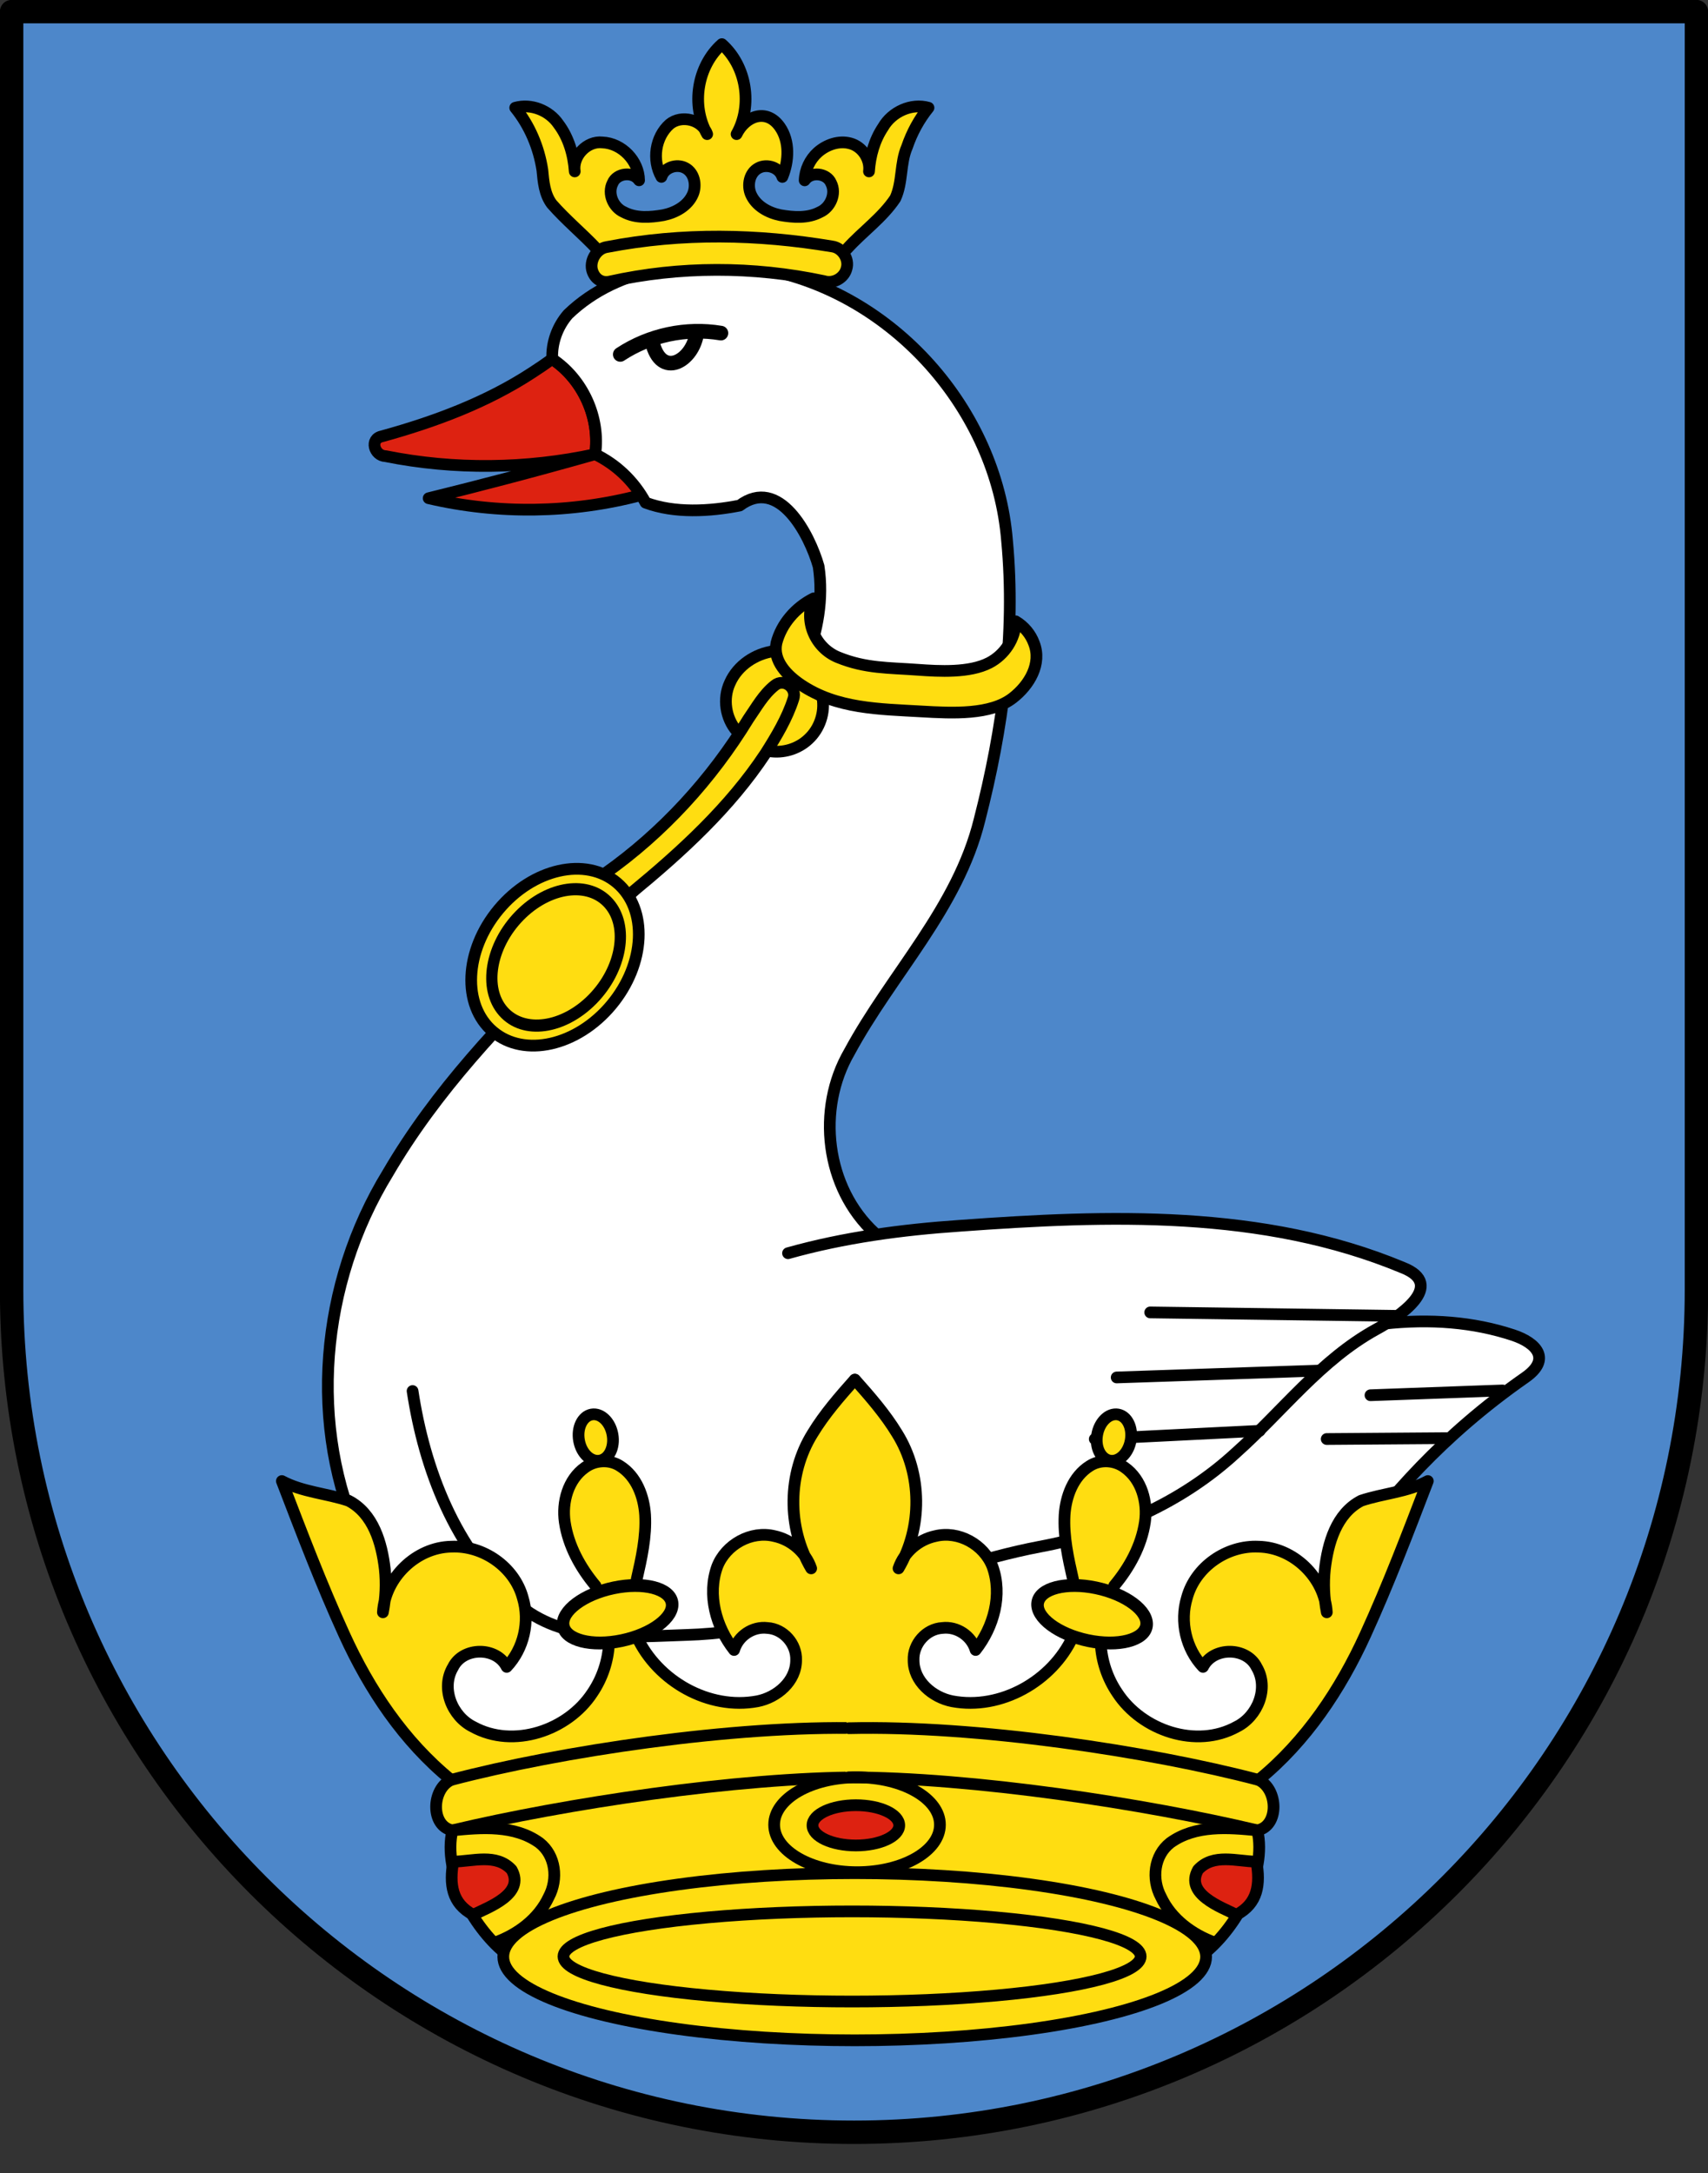 <?xml version="1.0"?>
<svg viewBox="0 0 58.372 74.249" xmlns="http://www.w3.org/2000/svg" xmlns:xlink="http://www.w3.org/1999/xlink">
<rect x="0" y="0" width="58.372" height="74.249" fill="#333333" stroke="none"/>
<g stroke="#000" stroke-linecap="round" stroke-linejoin="round" stroke-width=".4">
<path d="m.397.397v43.67c0 15.9 12.89 28.79 28.79 28.79s28.79-12.89 28.79-28.79v-43.67z" fill="#4d87ca" stroke-width=".8"/>
<path d="m20.34 15.52c-2.35.508-4.806.538-7.165.066-.385-.012-.557-.594-.114-.679 1.797-.496 3.569-1.154 5.135-2.18.229-.148.454-.301.675-.461 1.048.693 1.646 2.009 1.468 3.254m1.561 1.399c-2.361.624-4.872.66-7.25.105.889-.219 1.777-.445 2.663-.678 1.011-.266 2.02-.542 3.026-.827" fill="#d21"/>
<g fill="none">
<path d="m47.29 45.23c1.596-.176 3.069-.057 4.422.39.798.264 1.313.82.416 1.446-2.92 2.041-4.633 4.129-5.927 5.812l-3.255 7.293h-26.74l-3.829-7.403c-1.886-4.035-1.429-8.923.881-12.69 3.283-5.622 8.911-9.308 12.7-14.53 1.188-1.809 2.356-3.959 2.019-6.195-.314-1.1-1.349-3.09-2.699-2.079-1.019.199-2.222.273-3.215-.099-.198-.369-.456-.705-.761-.992-.284-.268-.608-.491-.96-.662.177-1.245-.42-2.561-1.468-3.254-.027-.556.176-1.112.541-1.53 1.729-1.663 4.382-1.957 6.659-1.546 4.433.808 7.978 4.799 8.342 9.28.302 3.198-.144 6.441-.94 9.541-.744 3.017-3.006 5.264-4.445 7.929-1.138 1.957-.819 4.642.86 6.19" fill="#fff" stroke="#000"/>
<path d="m14.1 47.53c.406 2.674 1.453 5.424 3.543 7.23 1.61 1.415 3.865 1.164 5.845 1.103 4.208-.122 7.975-2.24 12.05-3.015 2.471-.46 4.847-1.498 6.707-3.214 1.586-1.413 2.888-3.166 4.781-4.208.759-.412 2.438-1.517.908-2.115-4.775-1.987-10.06-1.796-15.12-1.428-1.984.135-3.965.399-5.883.938" fill="#fff"/>
<path d="m43.05 48.89-5.636.281m7.671-2.339-6.922.234m9.53-2.105-8.384-.117m10.12 4.296-4.088.03m6.01-1.66-4.514.164"/>
</g>
<g id="a" transform="translate(0 -.529)">
<path d="m29.21 47.67c-.517.581-1.034 1.173-1.439 1.84-.858 1.374-.872 3.216-.049 4.609-.188-.559-.686-.983-1.26-1.104-.794-.194-1.658.289-1.951 1.043-.347.963-.042 2.065.577 2.849.144-.484.636-.812 1.137-.752.556.031 1.004.547.983 1.098.002.724-.65 1.275-1.321 1.406-1.66.312-3.419-.689-4.12-2.202l-.007-1.965c.164-.718.329-1.455.287-2.197-.041-.637-.294-1.319-.855-1.673-.361-.236-.854-.205-1.198.048-.583.41-.791 1.186-.693 1.865.12.811.53 1.556 1.051 2.178l.46 1.962c-.028.605-.228 1.199-.568 1.7-.84 1.283-2.698 1.919-4.081 1.155-.716-.356-1.108-1.323-.681-2.035.344-.701 1.486-.706 1.835-.011.584-.619.796-1.547.549-2.36-.286-1.059-1.363-1.799-2.447-1.747-1.199.024-2.262 1.06-2.333 2.242.096-.492.116-.987.065-1.475-.103-.884-.389-1.901-1.242-2.339-.748-.25-1.568-.292-2.276-.67.677 1.763 1.349 3.532 2.134 5.25.854 1.874 2.028 3.64 3.649 4.962-.674.317-.705 1.578.043 1.724-.337 1.468.732 3.308 1.756 4.155h12.47" fill="#fd1"/>
<path d="m29.42 59.58c-4.345-.104-10.29.79-14 1.766m.043 1.724c3.824-.909 9.715-1.809 13.96-1.809" fill="none"/>
<ellipse transform="matrix(.979 -.205 .147 .989 0 0)" cx="12.71" cy="58.94" rx="1.9" ry=".912" fill="#fd1" stroke-width=".433"/>
<path d="m15.49 64.14c.67-.01 1.474-.292 1.996.278.459.824-.763 1.267-1.313 1.537-.737-.387-.817-1.05-.684-1.815z" fill="#d21"/>
<ellipse transform="rotate(-10)" cx="11.43" cy="52.43" rx=".581" ry=".8" fill="#fd1"/>
<path d="m15.46 63.07c.995-.099 2.121-.192 2.976.426.558.434.641 1.243.32 1.844-.352.762-1.078 1.294-1.853 1.569" fill="none"/>
</g>
<path d="m22.29 11.68c.299 1.293 1.394.656 1.521-.298m-2.613.728c1.004-.662 2.254-.926 3.44-.728" fill="none" stroke-width=".5"/>
<use transform="matrix(-1 0 0 1 58.43 0)" xlink:href="#a"/>
<ellipse cx="29.21" cy="66.86" rx="12.01" ry="2.856" fill="#fd1"/>
<ellipse cx="29.29" cy="62.35" rx="2.833" ry="1.621" fill="none"/>
<ellipse cx="29.12" cy="66.85" rx="9.863" ry="1.54" fill="none"/>
<ellipse cx="29.25" cy="62.37" rx="1.482" ry=".688" fill="#d21"/>
<g fill="#fd1">
<path d="m20.67 29.85c1.98-1.397 3.645-3.221 4.907-5.287.275-.396.516-.838.899-1.141.317-.262.773.084.638.461-.214.665-.58 1.273-.952 1.861-1.221 1.848-2.88 3.362-4.579 4.761m3.601-5.519c-.389-.444-.489-1.116-.239-1.653.262-.596.866-.998 1.502-1.083l1.66 1.582c.093.518-.095 1.074-.483 1.429-.353.332-.864.484-1.342.403"/>
<path d="m34.71 21.23c.287.168.513.437.627.749.274.699-.155 1.429-.728 1.872-.756.584-2.042.521-3.126.458-1.423-.083-2.888-.086-4.11-.911-.466-.314-.968-.815-.837-1.429.169-.656.659-1.218 1.272-1.523-.349.778.055 1.695.833 2.013.942.385 1.728.353 2.72.426.737.054 1.772.112 2.449-.238.519-.269.892-.823.9-1.416"/>
<ellipse transform="matrix(.763 .646 -.64 .768 0 0)" cx="35.52" cy="12.71" rx="2.525" ry="3.31"/>
</g>
<ellipse transform="matrix(.66 .752 -.7 .715 0 0)" cx="36.55" cy="7.312" rx="1.894" ry="2.579" fill="none"/>
<path d="m28.95 8.499c.532-.589 1.203-1.054 1.647-1.72.257-.555.158-1.199.401-1.759.165-.484.411-.941.734-1.338-.589-.168-1.251.14-1.552.663-.299.446-.446.98-.482 1.512.055-.417-.23-.849-.638-.957-.391-.108-.816.044-1.112.305-.27.242-.436.595-.448.957.211-.31.758-.252.902.093.187.362-.022.837-.385.995-.413.217-.901.18-1.346.103-.413-.083-.835-.312-1.01-.714-.133-.309-.053-.736.263-.899.29-.153.709-.019.813.305.224-.542.256-1.218-.081-1.704-.462-.667-1.191-.365-1.483.242.555-.979.34-2.327-.503-3.075-.843.75-1.058 2.096-.503 3.075-.172-.499-.879-.669-1.279-.341-.498.438-.608 1.231-.284 1.802.103-.324.522-.458.812-.305.316.163.396.591.263.899-.174.402-.597.631-1.01.714-.445.077-.933.115-1.346-.103-.363-.158-.572-.633-.385-.995.144-.345.691-.403.902-.093-.006-.664-.587-1.267-1.251-1.294-.53-.061-1.027.465-.947.99-.04-.575-.208-1.156-.559-1.62-.316-.463-.931-.709-1.475-.555.494.608.808 1.354.927 2.126.037.4.073.827.322 1.161.476.543 1.037 1.006 1.533 1.53" fill="#fd1"/>
<path d="m28.93 9.183c.104-.333-.151-.72-.496-.763-2.54-.423-5.107-.479-7.691.02-.372.055-.612.496-.496.829.102.291.342.408.593.352 2.391-.53 4.894-.53 7.313-.017.335.107.698-.108.777-.422z" fill="#fd1"/>
</g>
</svg>

